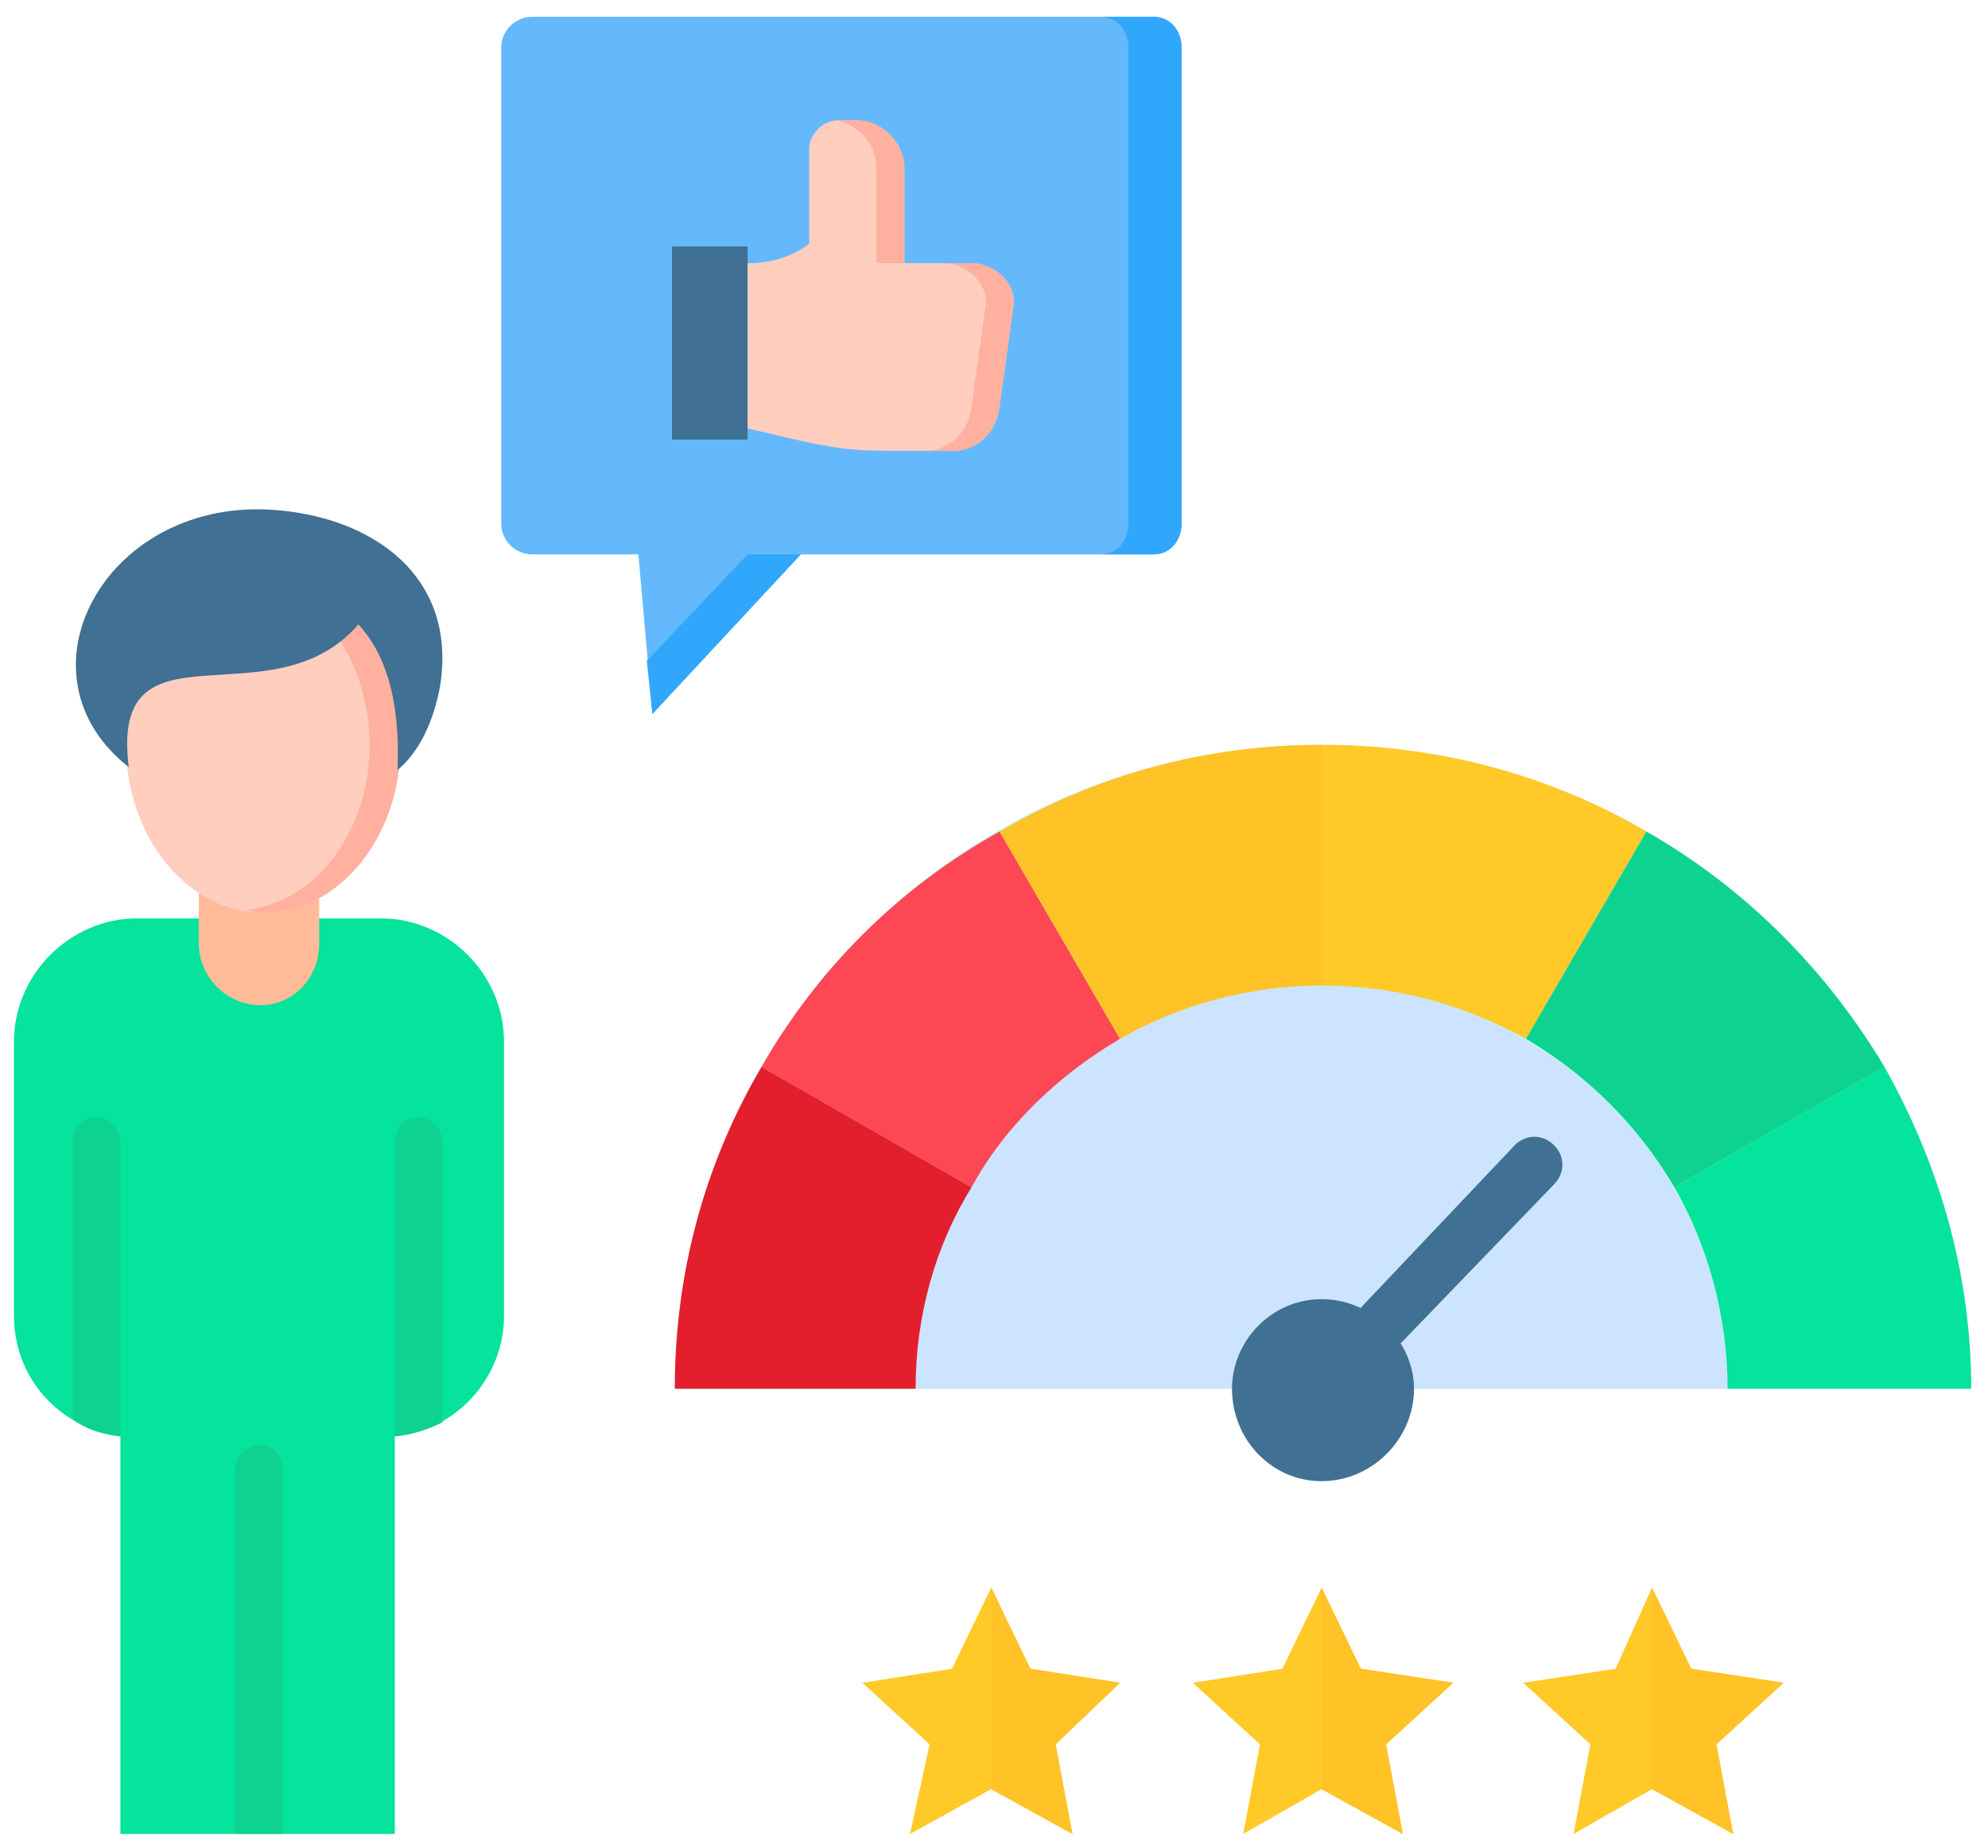 <svg version="1.2" xmlns="http://www.w3.org/2000/svg" viewBox="0 0 71 66" width="71" height="66"><style>.a{fill:#64b9fc}.b{fill:#407093}.c{fill:#ffcebf}.d{fill:#c4f0f6}.e{fill:#cce4ff}.f{fill:#ffca28}.g{fill:#05e39c}.h{fill:#0ed290}.i{fill:#fb9}.j{fill:#e41f2d}.k{fill:#fd4755}.l{fill:#ffc328}.m{fill:#31a7fb}.n{fill:#ffb09e}</style><path fill-rule="evenodd" class="a" d="m41.2 0.6h-22.2c-0.6 0-1.1 0.5-1.1 1.1v17c0 0.6 0.5 1.1 1.1 1.1h3.8l0.5 5.7 5.3-5.7h12.6c0.6 0 1-0.5 1-1.1v-17c0-0.6-0.4-1.1-1-1.1z"/><path fill-rule="evenodd" class="b" d="m26.7 8.8v6.9h-2.7v-6.9z"/><path fill-rule="evenodd" class="c" d="m26.7 9.4q1.3 0 2.2-0.7v-3.4c0-0.5 0.5-1 1-1h0.7c0.9 0 1.7 0.8 1.7 1.7v3.4h2.4c0.8 0 1.6 0.7 1.5 1.5l-0.5 3.6c-0.1 0.9-0.7 1.5-1.5 1.6-4.2 0-3.7 0.1-7.5-0.8 0 0 0-5.9 0-5.9z"/><path fill-rule="evenodd" class="d" d="m47.2 26.6c12.8 0 23.2 10.3 23.2 23h-46.3c0-12.7 10.3-23 23.1-23z"/><path fill-rule="evenodd" class="e" d="m47.2 35.2c8 0 14.5 6.5 14.5 14.4h-29c0-7.9 6.5-14.4 14.5-14.4z"/><path fill-rule="evenodd" class="b" d="m47.2 52.9c-1.8 0-3.2-1.5-3.2-3.3 0-1.7 1.4-3.2 3.2-3.2 1.8 0 3.3 1.5 3.3 3.2 0 1.8-1.5 3.3-3.3 3.3z"/><path class="b" d="m49.4 48.2q-0.4 0-0.7-0.2c-0.4-0.4-0.4-1 0-1.4l5.4-5.7c0.4-0.4 1-0.4 1.4 0 0.4 0.4 0.4 1 0 1.4l-5.4 5.6c-0.2 0.2-0.4 0.3-0.7 0.3z"/><path fill-rule="evenodd" class="f" d="m35.4 56.7l1.4 2.9 3.2 0.5-2.3 2.2 0.6 3.2-2.9-1.6-2.9 1.6 0.7-3.2-2.4-2.2 3.2-0.5z"/><path fill-rule="evenodd" class="f" d="m47.2 56.7l1.4 2.9 3.3 0.5-2.4 2.2 0.6 3.2-2.9-1.6-2.8 1.6 0.6-3.2-2.4-2.2 3.2-0.5z"/><path fill-rule="evenodd" class="f" d="m59 56.7l1.4 2.9 3.3 0.5-2.4 2.2 0.6 3.2-2.9-1.6-2.8 1.6 0.6-3.2-2.4-2.2 3.3-0.5z"/><path fill-rule="evenodd" class="g" d="m4.9 32.8h8.7c2.4 0 4.4 2 4.4 4.4v9.8c0 2.2-1.7 4.1-3.9 4.3v14.2h-5-4.8v-12.5-0.5-1.2c-2.2-0.3-3.8-2.1-3.8-4.3v-9.8c0-2.4 2-4.4 4.4-4.4z"/><path class="h" d="m14.1 51.3v-10.5c0-0.5 0.4-0.9 0.8-0.9 0.5 0 0.9 0.4 0.9 0.9v10q-0.8 0.4-1.7 0.5z"/><path class="h" d="m2.6 50.7v-9.9c0-0.5 0.4-0.9 0.8-0.9 0.5 0 0.9 0.4 0.9 0.9v10.5q-1-0.1-1.7-0.6z"/><path fill-rule="evenodd" class="i" d="m11.4 29.7h-4.3v4c0 1.2 1 2.2 2.2 2.2 1.2 0 2.1-1 2.1-2.2 0 0 0-4 0-4z"/><path fill-rule="evenodd" class="c" d="m9.4 32.6c-2.7 0-4.9-2.7-4.9-6 0-3.3 2.2-6 4.9-6 2.7 0 4.9 2.7 4.9 6 0 3.3-2.2 6-4.9 6z"/><path fill-rule="evenodd" class="j" d="m34.7 42.4l-7.5-4.3c-2 3.4-3.1 7.3-3.1 11.5h8.6c0-2.6 0.7-5.1 2-7.2z"/><path fill-rule="evenodd" class="k" d="m27.2 38.1l7.5 4.3c1.2-2.2 3.1-4 5.3-5.3l-4.3-7.4c-3.6 2-6.5 4.9-8.5 8.4z"/><path fill-rule="evenodd" class="l" d="m35.7 29.7l4.3 7.4c2.1-1.2 4.6-1.9 7.2-1.9v-8.6c-4.2 0-8.1 1.1-11.5 3.1z"/><path fill-rule="evenodd" class="f" d="m47.2 26.6v8.6c2.7 0 5.1 0.7 7.3 1.9l4.3-7.4c-3.4-2-7.4-3.1-11.6-3.1z"/><path fill-rule="evenodd" class="h" d="m58.8 29.7l-4.3 7.4c2.2 1.3 4 3.1 5.3 5.3l7.5-4.3c-2.1-3.5-5-6.4-8.5-8.4z"/><path fill-rule="evenodd" class="g" d="m67.3 38.1l-7.5 4.3c1.2 2.1 1.9 4.6 1.9 7.2h8.7c0-4.2-1.2-8.1-3.1-11.5z"/><path fill-rule="evenodd" class="l" d="m35.4 63.9v-7.2l1.4 2.9 3.2 0.5-2.3 2.2 0.6 3.2z"/><path fill-rule="evenodd" class="l" d="m47.2 63.9v-7.2l1.4 2.9 3.3 0.5-2.4 2.2 0.6 3.2z"/><path fill-rule="evenodd" class="l" d="m59 63.9v-7.2l1.4 2.9 3.3 0.5-2.4 2.2 0.6 3.2z"/><path fill-rule="evenodd" class="m" d="m42.2 1.7v17c0 0.6-0.4 1.1-1 1.1h-1.9c0.6 0 1-0.5 1-1.1v-17c0-0.6-0.4-1.1-1-1.1h1.9c0.6 0 1 0.5 1 1.1zm-15.5 18.1h1.9l-5.3 5.7-0.2-1.9z"/><path fill-rule="evenodd" class="n" d="m9.4 20.6c2.7 0 4.9 2.7 4.9 6 0 3.3-2.2 6-4.9 6q-0.3 0-0.6-0.1c2.5-0.3 4.4-2.8 4.4-5.9 0-3.1-1.9-5.6-4.4-6q0.3 0 0.6 0z"/><path fill-rule="evenodd" class="b" d="m4.6 27.4c-4.2-3.3-0.9-9.5 5-9.2 3.7 0.2 6.8 2.4 6.1 6.4-0.3 1.5-0.9 2.4-1.5 2.9 0.1-2.7-0.5-4.2-1.4-5.2-3.1 3.6-8.9-0.4-8.2 5.1z"/><path fill-rule="evenodd" class="n" d="m31.3 6v3.4h1v-3.4c0-0.9-0.8-1.7-1.7-1.7h-0.7q-0.1 0-0.1 0c0.8 0.1 1.5 0.8 1.5 1.7zm3.9 4.9l-0.5 3.6c-0.1 0.9-0.7 1.5-1.5 1.6q-1.2 0-1.9 0c0.7 0 1.5 0 2.9 0 0.8-0.1 1.4-0.7 1.5-1.6l0.5-3.6c0.1-0.8-0.7-1.5-1.5-1.5h-1c0.8 0 1.6 0.7 1.5 1.5z"/><path class="h" d="m8.4 65.5v-13c0-0.5 0.4-0.9 0.9-0.9 0.4 0 0.8 0.4 0.8 0.9v13h-1z"/></svg>